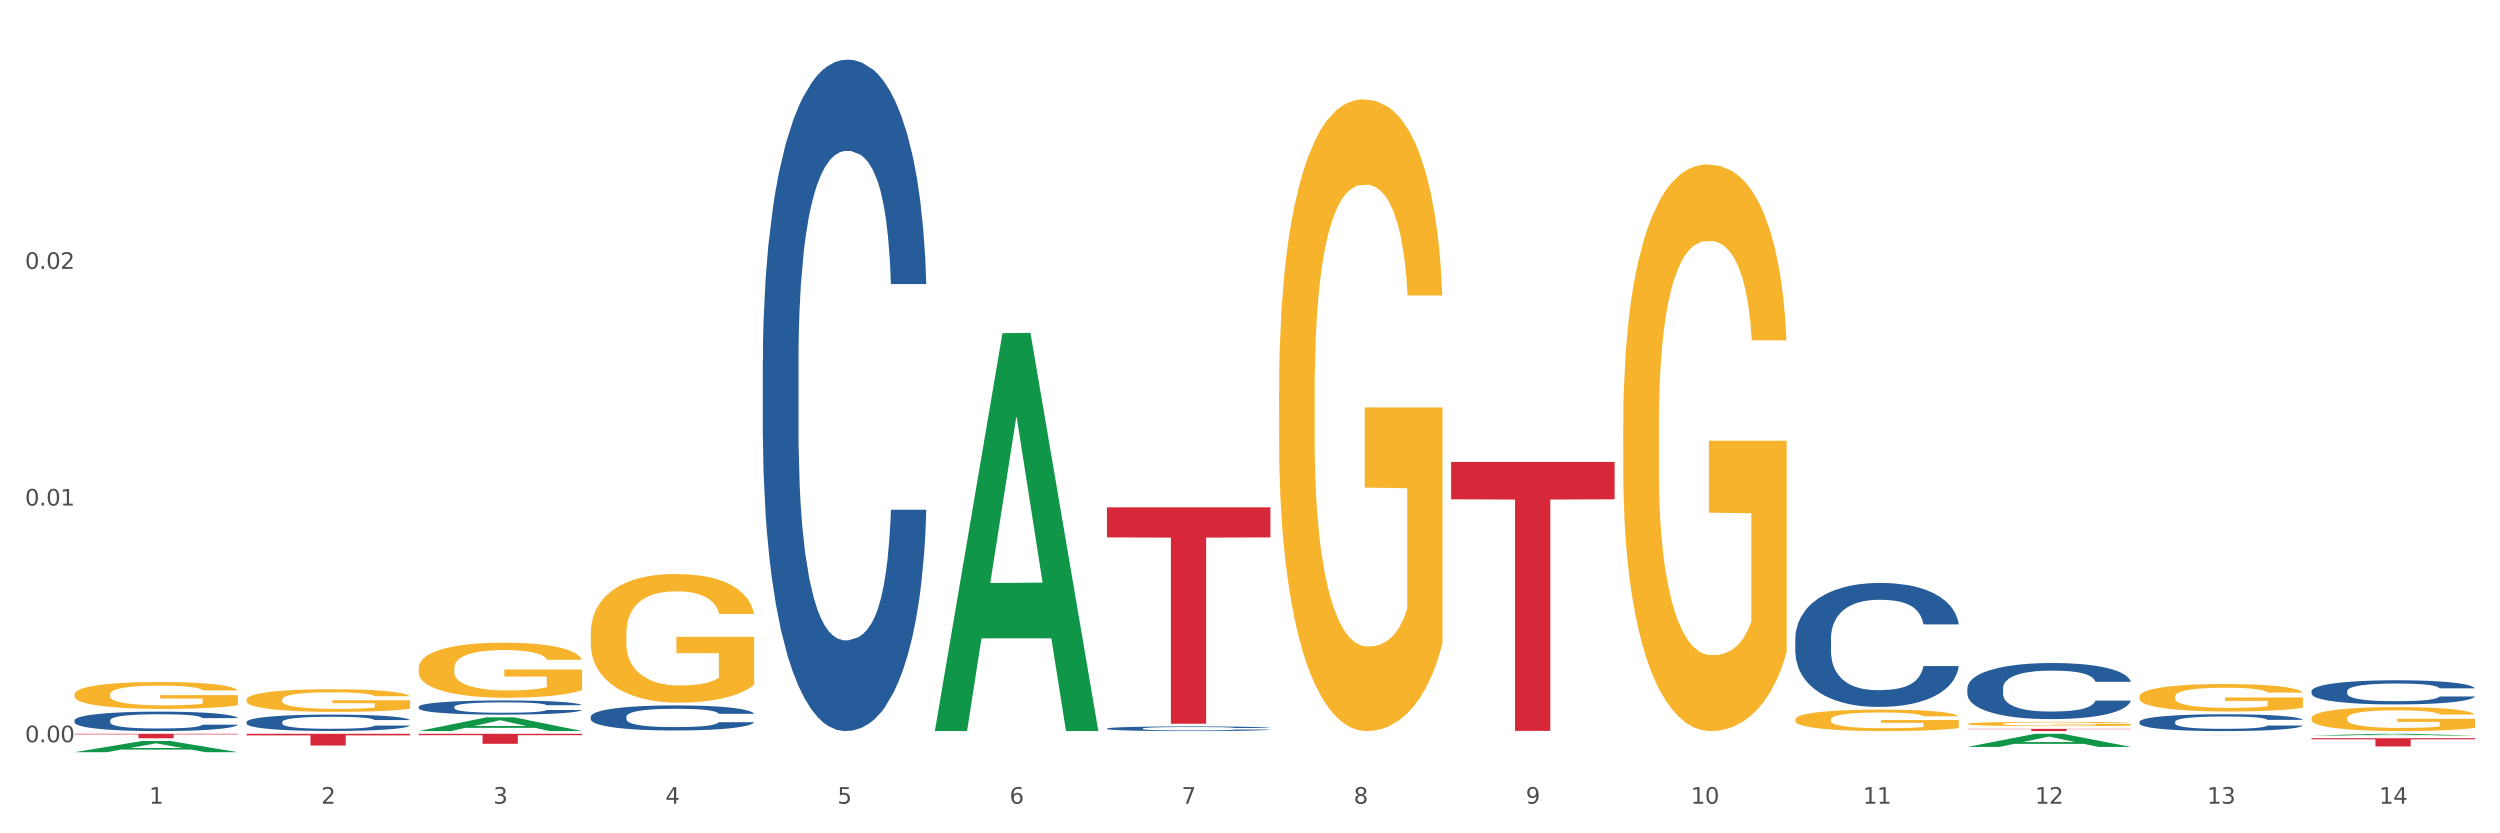 <?xml version="1.0" encoding="utf-8" standalone="no"?>
<!DOCTYPE svg PUBLIC "-//W3C//DTD SVG 1.1//EN"
  "http://www.w3.org/Graphics/SVG/1.1/DTD/svg11.dtd">
<svg xmlns:xlink="http://www.w3.org/1999/xlink" width="1080pt" height="360pt" viewBox="0 0 1080 360" xmlns="http://www.w3.org/2000/svg" version="1.1">
 <rect x="0" y="0" width="1080" height="360" fill="#333333" stroke="none"/>
 <defs>
  <style type="text/css">*{stroke-linejoin: round; stroke-linecap: butt}</style>
 </defs>
 <g id="figure_1">
  <g id="patch_1">
   <path d="M 0 360 
L 1080 360 
L 1080 0 
L 0 0 
z
" style="fill: #ffffff; stroke: #ffffff; stroke-linejoin: miter"/>
  </g>
  <g id="axes_1">
   <g id="matplotlib.axis_1">
    <g id="xtick_1">
     <g id="text_1">
      <!-- 1 -->
      <g style="fill: #4d4d4d" transform="translate(64.432 347.204) scale(0.096 -0.096)">
       <defs>
        <path id="DejaVuSans-31" d="M 794 531 
L 1825 531 
L 1825 4091 
L 703 3866 
L 703 4441 
L 1819 4666 
L 2450 4666 
L 2450 531 
L 3481 531 
L 3481 0 
L 794 0 
L 794 531 
z
" transform="scale(0.016)"/>
       </defs>
       <use xlink:href="#DejaVuSans-31"/>
      </g>
     </g>
    </g>
    <g id="xtick_2">
     <g id="text_2">
      <!-- 2 -->
      <g style="fill: #4d4d4d" transform="translate(138.771 347.204) scale(0.096 -0.096)">
       <defs>
        <path id="DejaVuSans-32" d="M 1228 531 
L 3431 531 
L 3431 0 
L 469 0 
L 469 531 
Q 828 903 1448 1529 
Q 2069 2156 2228 2338 
Q 2531 2678 2651 2914 
Q 2772 3150 2772 3378 
Q 2772 3750 2511 3984 
Q 2250 4219 1831 4219 
Q 1534 4219 1204 4116 
Q 875 4013 500 3803 
L 500 4441 
Q 881 4594 1212 4672 
Q 1544 4750 1819 4750 
Q 2544 4750 2975 4387 
Q 3406 4025 3406 3419 
Q 3406 3131 3298 2873 
Q 3191 2616 2906 2266 
Q 2828 2175 2409 1742 
Q 1991 1309 1228 531 
z
" transform="scale(0.016)"/>
       </defs>
       <use xlink:href="#DejaVuSans-32"/>
      </g>
     </g>
    </g>
    <g id="xtick_3">
     <g id="text_3">
      <!-- 3 -->
      <g style="fill: #4d4d4d" transform="translate(213.109 347.204) scale(0.096 -0.096)">
       <defs>
        <path id="DejaVuSans-33" d="M 2597 2516 
Q 3050 2419 3304 2112 
Q 3559 1806 3559 1356 
Q 3559 666 3084 287 
Q 2609 -91 1734 -91 
Q 1441 -91 1130 -33 
Q 819 25 488 141 
L 488 750 
Q 750 597 1062 519 
Q 1375 441 1716 441 
Q 2309 441 2620 675 
Q 2931 909 2931 1356 
Q 2931 1769 2642 2001 
Q 2353 2234 1838 2234 
L 1294 2234 
L 1294 2753 
L 1863 2753 
Q 2328 2753 2575 2939 
Q 2822 3125 2822 3475 
Q 2822 3834 2567 4026 
Q 2313 4219 1838 4219 
Q 1578 4219 1281 4162 
Q 984 4106 628 3988 
L 628 4550 
Q 988 4650 1302 4700 
Q 1616 4750 1894 4750 
Q 2613 4750 3031 4423 
Q 3450 4097 3450 3541 
Q 3450 3153 3228 2886 
Q 3006 2619 2597 2516 
z
" transform="scale(0.016)"/>
       </defs>
       <use xlink:href="#DejaVuSans-33"/>
      </g>
     </g>
    </g>
    <g id="xtick_4">
     <g id="text_4">
      <!-- 4 -->
      <g style="fill: #4d4d4d" transform="translate(287.448 347.204) scale(0.096 -0.096)">
       <defs>
        <path id="DejaVuSans-34" d="M 2419 4116 
L 825 1625 
L 2419 1625 
L 2419 4116 
z
M 2253 4666 
L 3047 4666 
L 3047 1625 
L 3713 1625 
L 3713 1100 
L 3047 1100 
L 3047 0 
L 2419 0 
L 2419 1100 
L 313 1100 
L 313 1709 
L 2253 4666 
z
" transform="scale(0.016)"/>
       </defs>
       <use xlink:href="#DejaVuSans-34"/>
      </g>
     </g>
    </g>
    <g id="xtick_5">
     <g id="text_5">
      <!-- 5 -->
      <g style="fill: #4d4d4d" transform="translate(361.787 347.204) scale(0.096 -0.096)">
       <defs>
        <path id="DejaVuSans-35" d="M 691 4666 
L 3169 4666 
L 3169 4134 
L 1269 4134 
L 1269 2991 
Q 1406 3038 1543 3061 
Q 1681 3084 1819 3084 
Q 2600 3084 3056 2656 
Q 3513 2228 3513 1497 
Q 3513 744 3044 326 
Q 2575 -91 1722 -91 
Q 1428 -91 1123 -41 
Q 819 9 494 109 
L 494 744 
Q 775 591 1075 516 
Q 1375 441 1709 441 
Q 2250 441 2565 725 
Q 2881 1009 2881 1497 
Q 2881 1984 2565 2268 
Q 2250 2553 1709 2553 
Q 1456 2553 1204 2497 
Q 953 2441 691 2322 
L 691 4666 
z
" transform="scale(0.016)"/>
       </defs>
       <use xlink:href="#DejaVuSans-35"/>
      </g>
     </g>
    </g>
    <g id="xtick_6">
     <g id="text_6">
      <!-- 6 -->
      <g style="fill: #4d4d4d" transform="translate(436.125 347.204) scale(0.096 -0.096)">
       <defs>
        <path id="DejaVuSans-36" d="M 2113 2584 
Q 1688 2584 1439 2293 
Q 1191 2003 1191 1497 
Q 1191 994 1439 701 
Q 1688 409 2113 409 
Q 2538 409 2786 701 
Q 3034 994 3034 1497 
Q 3034 2003 2786 2293 
Q 2538 2584 2113 2584 
z
M 3366 4563 
L 3366 3988 
Q 3128 4100 2886 4159 
Q 2644 4219 2406 4219 
Q 1781 4219 1451 3797 
Q 1122 3375 1075 2522 
Q 1259 2794 1537 2939 
Q 1816 3084 2150 3084 
Q 2853 3084 3261 2657 
Q 3669 2231 3669 1497 
Q 3669 778 3244 343 
Q 2819 -91 2113 -91 
Q 1303 -91 875 529 
Q 447 1150 447 2328 
Q 447 3434 972 4092 
Q 1497 4750 2381 4750 
Q 2619 4750 2861 4703 
Q 3103 4656 3366 4563 
z
" transform="scale(0.016)"/>
       </defs>
       <use xlink:href="#DejaVuSans-36"/>
      </g>
     </g>
    </g>
    <g id="xtick_7">
     <g id="text_7">
      <!-- 7 -->
      <g style="fill: #4d4d4d" transform="translate(510.464 347.204) scale(0.096 -0.096)">
       <defs>
        <path id="DejaVuSans-37" d="M 525 4666 
L 3525 4666 
L 3525 4397 
L 1831 0 
L 1172 0 
L 2766 4134 
L 525 4134 
L 525 4666 
z
" transform="scale(0.016)"/>
       </defs>
       <use xlink:href="#DejaVuSans-37"/>
      </g>
     </g>
    </g>
    <g id="xtick_8">
     <g id="text_8">
      <!-- 8 -->
      <g style="fill: #4d4d4d" transform="translate(584.803 347.204) scale(0.096 -0.096)">
       <defs>
        <path id="DejaVuSans-38" d="M 2034 2216 
Q 1584 2216 1326 1975 
Q 1069 1734 1069 1313 
Q 1069 891 1326 650 
Q 1584 409 2034 409 
Q 2484 409 2743 651 
Q 3003 894 3003 1313 
Q 3003 1734 2745 1975 
Q 2488 2216 2034 2216 
z
M 1403 2484 
Q 997 2584 770 2862 
Q 544 3141 544 3541 
Q 544 4100 942 4425 
Q 1341 4750 2034 4750 
Q 2731 4750 3128 4425 
Q 3525 4100 3525 3541 
Q 3525 3141 3298 2862 
Q 3072 2584 2669 2484 
Q 3125 2378 3379 2068 
Q 3634 1759 3634 1313 
Q 3634 634 3220 271 
Q 2806 -91 2034 -91 
Q 1263 -91 848 271 
Q 434 634 434 1313 
Q 434 1759 690 2068 
Q 947 2378 1403 2484 
z
M 1172 3481 
Q 1172 3119 1398 2916 
Q 1625 2713 2034 2713 
Q 2441 2713 2670 2916 
Q 2900 3119 2900 3481 
Q 2900 3844 2670 4047 
Q 2441 4250 2034 4250 
Q 1625 4250 1398 4047 
Q 1172 3844 1172 3481 
z
" transform="scale(0.016)"/>
       </defs>
       <use xlink:href="#DejaVuSans-38"/>
      </g>
     </g>
    </g>
    <g id="xtick_9">
     <g id="text_9">
      <!-- 9 -->
      <g style="fill: #4d4d4d" transform="translate(659.142 347.204) scale(0.096 -0.096)">
       <defs>
        <path id="DejaVuSans-39" d="M 703 97 
L 703 672 
Q 941 559 1184 500 
Q 1428 441 1663 441 
Q 2288 441 2617 861 
Q 2947 1281 2994 2138 
Q 2813 1869 2534 1725 
Q 2256 1581 1919 1581 
Q 1219 1581 811 2004 
Q 403 2428 403 3163 
Q 403 3881 828 4315 
Q 1253 4750 1959 4750 
Q 2769 4750 3195 4129 
Q 3622 3509 3622 2328 
Q 3622 1225 3098 567 
Q 2575 -91 1691 -91 
Q 1453 -91 1209 -44 
Q 966 3 703 97 
z
M 1959 2075 
Q 2384 2075 2632 2365 
Q 2881 2656 2881 3163 
Q 2881 3666 2632 3958 
Q 2384 4250 1959 4250 
Q 1534 4250 1286 3958 
Q 1038 3666 1038 3163 
Q 1038 2656 1286 2365 
Q 1534 2075 1959 2075 
z
" transform="scale(0.016)"/>
       </defs>
       <use xlink:href="#DejaVuSans-39"/>
      </g>
     </g>
    </g>
    <g id="xtick_10">
     <g id="text_10">
      <!-- 10 -->
      <g style="fill: #4d4d4d" transform="translate(730.426 347.204) scale(0.096 -0.096)">
       <defs>
        <path id="DejaVuSans-30" d="M 2034 4250 
Q 1547 4250 1301 3770 
Q 1056 3291 1056 2328 
Q 1056 1369 1301 889 
Q 1547 409 2034 409 
Q 2525 409 2770 889 
Q 3016 1369 3016 2328 
Q 3016 3291 2770 3770 
Q 2525 4250 2034 4250 
z
M 2034 4750 
Q 2819 4750 3233 4129 
Q 3647 3509 3647 2328 
Q 3647 1150 3233 529 
Q 2819 -91 2034 -91 
Q 1250 -91 836 529 
Q 422 1150 422 2328 
Q 422 3509 836 4129 
Q 1250 4750 2034 4750 
z
" transform="scale(0.016)"/>
       </defs>
       <use xlink:href="#DejaVuSans-31"/>
       <use xlink:href="#DejaVuSans-30" transform="translate(63.623 0)"/>
      </g>
     </g>
    </g>
    <g id="xtick_11">
     <g id="text_11">
      <!-- 11 -->
      <g style="fill: #4d4d4d" transform="translate(804.765 347.204) scale(0.096 -0.096)">
       <use xlink:href="#DejaVuSans-31"/>
       <use xlink:href="#DejaVuSans-31" transform="translate(63.623 0)"/>
      </g>
     </g>
    </g>
    <g id="xtick_12">
     <g id="text_12">
      <!-- 12 -->
      <g style="fill: #4d4d4d" transform="translate(879.104 347.204) scale(0.096 -0.096)">
       <use xlink:href="#DejaVuSans-31"/>
       <use xlink:href="#DejaVuSans-32" transform="translate(63.623 0)"/>
      </g>
     </g>
    </g>
    <g id="xtick_13">
     <g id="text_13">
      <!-- 13 -->
      <g style="fill: #4d4d4d" transform="translate(953.442 347.204) scale(0.096 -0.096)">
       <use xlink:href="#DejaVuSans-31"/>
       <use xlink:href="#DejaVuSans-33" transform="translate(63.623 0)"/>
      </g>
     </g>
    </g>
    <g id="xtick_14">
     <g id="text_14">
      <!-- 14 -->
      <g style="fill: #4d4d4d" transform="translate(1027.781 347.204) scale(0.096 -0.096)">
       <use xlink:href="#DejaVuSans-31"/>
       <use xlink:href="#DejaVuSans-34" transform="translate(63.623 0)"/>
      </g>
     </g>
    </g>
    <g id="xtick_15"/>
    <g id="xtick_16"/>
    <g id="xtick_17"/>
    <g id="xtick_18"/>
    <g id="xtick_19"/>
    <g id="xtick_20"/>
    <g id="xtick_21"/>
    <g id="xtick_22"/>
    <g id="xtick_23"/>
    <g id="xtick_24"/>
    <g id="xtick_25"/>
    <g id="xtick_26"/>
    <g id="xtick_27"/>
   </g>
   <g id="matplotlib.axis_2">
    <g id="ytick_1">
     <g id="text_15">
      <!-- 0.00 -->
      <g style="fill: #4d4d4d" transform="translate(10.8 320.645) scale(0.096 -0.096)">
       <defs>
        <path id="DejaVuSans-2e" d="M 684 794 
L 1344 794 
L 1344 0 
L 684 0 
L 684 794 
z
" transform="scale(0.016)"/>
       </defs>
       <use xlink:href="#DejaVuSans-30"/>
       <use xlink:href="#DejaVuSans-2e" transform="translate(63.623 0)"/>
       <use xlink:href="#DejaVuSans-30" transform="translate(95.41 0)"/>
       <use xlink:href="#DejaVuSans-30" transform="translate(159.033 0)"/>
      </g>
     </g>
    </g>
    <g id="ytick_2">
     <g id="text_16">
      <!-- 0.01 -->
      <g style="fill: #4d4d4d" transform="translate(10.8 218.402) scale(0.096 -0.096)">
       <use xlink:href="#DejaVuSans-30"/>
       <use xlink:href="#DejaVuSans-2e" transform="translate(63.623 0)"/>
       <use xlink:href="#DejaVuSans-30" transform="translate(95.41 0)"/>
       <use xlink:href="#DejaVuSans-31" transform="translate(159.033 0)"/>
      </g>
     </g>
    </g>
    <g id="ytick_3">
     <g id="text_17">
      <!-- 0.02 -->
      <g style="fill: #4d4d4d" transform="translate(10.8 116.158) scale(0.096 -0.096)">
       <use xlink:href="#DejaVuSans-30"/>
       <use xlink:href="#DejaVuSans-2e" transform="translate(63.623 0)"/>
       <use xlink:href="#DejaVuSans-30" transform="translate(95.41 0)"/>
       <use xlink:href="#DejaVuSans-32" transform="translate(159.033 0)"/>
      </g>
     </g>
    </g>
    <g id="ytick_4"/>
    <g id="ytick_5"/>
    <g id="ytick_6"/>
   </g>
   <g id="PolyCollection_1">
    <path d="M 32.175 311.201 
L 32.258 311.194 
L 32.258 310.979 
L 32.509 310.687 
L 33.427 310.149 
L 34.596 309.742 
L 36.599 309.266 
L 37.684 309.066 
L 39.104 308.844 
L 42.025 308.483 
L 45.364 308.175 
L 47.702 308.006 
L 49.455 307.899 
L 53.378 307.707 
L 55.632 307.622 
L 57.969 307.553 
L 59.973 307.507 
L 63.312 307.454 
L 65.983 307.43 
L 69.072 307.423 
L 71.66 307.43 
L 75.082 307.461 
L 80.091 307.553 
L 82.011 307.607 
L 84.599 307.699 
L 87.27 307.822 
L 89.44 307.945 
L 91.945 308.122 
L 94.533 308.352 
L 97.037 308.644 
L 98.79 308.913 
L 100.209 309.197 
L 101.461 309.543 
L 102.379 309.919 
L 102.797 310.234 
L 87.52 310.234 
L 87.103 309.95 
L 86.268 309.642 
L 85.434 309.435 
L 84.515 309.266 
L 83.096 309.074 
L 81.844 308.951 
L 79.757 308.805 
L 77.837 308.713 
L 76.251 308.659 
L 74.331 308.613 
L 70.241 308.567 
L 67.319 308.567 
L 65.482 308.582 
L 63.229 308.621 
L 61.309 308.675 
L 59.055 308.767 
L 57.302 308.867 
L 55.549 308.997 
L 54.547 309.089 
L 53.044 309.258 
L 52.043 309.397 
L 50.707 309.635 
L 49.956 309.804 
L 48.62 310.241 
L 48.036 310.564 
L 47.785 310.787 
L 47.618 311.032 
L 47.618 312.231 
L 48.119 312.768 
L 48.537 312.999 
L 49.204 313.26 
L 50.457 313.598 
L 52.293 313.928 
L 54.213 314.166 
L 55.799 314.312 
L 57.302 314.419 
L 58.804 314.504 
L 60.641 314.581 
L 62.143 314.627 
L 64.397 314.673 
L 67.069 314.696 
L 69.155 314.696 
L 73.413 314.657 
L 75.333 314.619 
L 77.169 314.565 
L 79.173 314.481 
L 80.759 314.389 
L 81.677 314.32 
L 83.18 314.174 
L 84.348 314.02 
L 85.35 313.843 
L 86.018 313.69 
L 86.769 313.459 
L 87.353 313.198 
L 87.52 313.06 
L 102.797 313.06 
L 102.463 313.337 
L 101.879 313.605 
L 100.71 313.966 
L 99.792 314.174 
L 98.372 314.427 
L 96.87 314.642 
L 94.783 314.88 
L 92.863 315.057 
L 90.86 315.21 
L 88.689 315.349 
L 84.766 315.541 
L 83.347 315.594 
L 80.341 315.687 
L 78.004 315.74 
L 74.581 315.794 
L 71.075 315.825 
L 67.402 315.833 
L 64.147 315.817 
L 60.557 315.771 
L 58.303 315.725 
L 55.799 315.656 
L 52.877 315.548 
L 50.123 315.418 
L 47.535 315.264 
L 45.114 315.088 
L 42.86 314.888 
L 39.938 314.558 
L 37.768 314.235 
L 36.182 313.936 
L 35.097 313.682 
L 34.011 313.36 
L 33.427 313.137 
L 32.509 312.599 
L 32.175 312.1 
L 32.175 311.201 
z
" clip-path="url(#pa9ab2d3632)" style="fill: #255c99"/>
    <path d="M 106.514 311.884 
L 106.597 311.877 
L 106.597 311.696 
L 106.848 311.45 
L 107.766 310.997 
L 108.935 310.654 
L 110.938 310.253 
L 112.023 310.084 
L 113.442 309.897 
L 116.364 309.592 
L 119.703 309.333 
L 122.04 309.191 
L 123.794 309.1 
L 127.717 308.939 
L 129.971 308.867 
L 132.308 308.809 
L 134.312 308.77 
L 137.651 308.725 
L 140.322 308.706 
L 143.411 308.699 
L 145.998 308.706 
L 149.421 308.731 
L 154.43 308.809 
L 156.35 308.854 
L 158.937 308.932 
L 161.609 309.036 
L 163.779 309.139 
L 166.283 309.288 
L 168.871 309.482 
L 171.376 309.728 
L 173.129 309.955 
L 174.548 310.194 
L 175.8 310.486 
L 176.718 310.803 
L 177.135 311.068 
L 161.859 311.068 
L 161.442 310.829 
L 160.607 310.57 
L 159.772 310.395 
L 158.854 310.253 
L 157.435 310.091 
L 156.183 309.987 
L 154.096 309.864 
L 152.176 309.787 
L 150.59 309.741 
L 148.67 309.702 
L 144.579 309.664 
L 141.658 309.664 
L 139.821 309.676 
L 137.567 309.709 
L 135.647 309.754 
L 133.393 309.832 
L 131.64 309.916 
L 129.887 310.026 
L 128.886 310.104 
L 127.383 310.246 
L 126.381 310.363 
L 125.046 310.563 
L 124.294 310.706 
L 122.959 311.075 
L 122.374 311.346 
L 122.124 311.534 
L 121.957 311.741 
L 121.957 312.751 
L 122.458 313.204 
L 122.875 313.398 
L 123.543 313.618 
L 124.795 313.903 
L 126.632 314.181 
L 128.552 314.382 
L 130.138 314.505 
L 131.64 314.596 
L 133.143 314.667 
L 134.979 314.732 
L 136.482 314.77 
L 138.736 314.809 
L 141.407 314.829 
L 143.494 314.829 
L 147.751 314.796 
L 149.671 314.764 
L 151.508 314.719 
L 153.511 314.648 
L 155.097 314.57 
L 156.016 314.512 
L 157.518 314.389 
L 158.687 314.259 
L 159.689 314.11 
L 160.357 313.981 
L 161.108 313.787 
L 161.692 313.567 
L 161.859 313.45 
L 177.135 313.45 
L 176.802 313.683 
L 176.217 313.91 
L 175.049 314.214 
L 174.13 314.389 
L 172.711 314.602 
L 171.209 314.783 
L 169.122 314.984 
L 167.202 315.133 
L 165.198 315.262 
L 163.028 315.379 
L 159.104 315.541 
L 157.685 315.586 
L 154.68 315.664 
L 152.343 315.709 
L 148.92 315.754 
L 145.414 315.78 
L 141.741 315.787 
L 138.486 315.774 
L 134.896 315.735 
L 132.642 315.696 
L 130.138 315.638 
L 127.216 315.547 
L 124.461 315.437 
L 121.874 315.308 
L 119.453 315.159 
L 117.199 314.991 
L 114.277 314.712 
L 112.107 314.44 
L 110.521 314.188 
L 109.435 313.974 
L 108.35 313.702 
L 107.766 313.515 
L 106.848 313.062 
L 106.514 312.641 
L 106.514 311.884 
z
" clip-path="url(#pa9ab2d3632)" style="fill: #255c99"/>
    <path d="M 180.852 305.356 
L 180.936 305.351 
L 180.936 305.194 
L 181.186 304.982 
L 182.105 304.59 
L 183.273 304.294 
L 185.277 303.947 
L 186.362 303.802 
L 187.781 303.64 
L 190.703 303.377 
L 194.042 303.153 
L 196.379 303.03 
L 198.132 302.952 
L 202.056 302.812 
L 204.31 302.751 
L 206.647 302.701 
L 208.65 302.667 
L 211.989 302.628 
L 214.661 302.611 
L 217.749 302.606 
L 220.337 302.611 
L 223.76 302.634 
L 228.768 302.701 
L 230.688 302.74 
L 233.276 302.807 
L 235.947 302.896 
L 238.118 302.986 
L 240.622 303.114 
L 243.21 303.282 
L 245.714 303.495 
L 247.467 303.69 
L 248.886 303.897 
L 250.139 304.149 
L 251.057 304.423 
L 251.474 304.652 
L 236.198 304.652 
L 235.78 304.445 
L 234.946 304.221 
L 234.111 304.07 
L 233.193 303.947 
L 231.774 303.808 
L 230.521 303.718 
L 228.434 303.612 
L 226.514 303.545 
L 224.928 303.506 
L 223.008 303.472 
L 218.918 303.439 
L 215.996 303.439 
L 214.16 303.45 
L 211.906 303.478 
L 209.986 303.517 
L 207.732 303.584 
L 205.979 303.657 
L 204.226 303.752 
L 203.224 303.819 
L 201.722 303.942 
L 200.72 304.042 
L 199.384 304.216 
L 198.633 304.339 
L 197.297 304.657 
L 196.713 304.892 
L 196.463 305.054 
L 196.296 305.233 
L 196.296 306.106 
L 196.797 306.497 
L 197.214 306.665 
L 197.882 306.855 
L 199.134 307.101 
L 200.97 307.341 
L 202.89 307.515 
L 204.476 307.621 
L 205.979 307.699 
L 207.482 307.761 
L 209.318 307.816 
L 210.821 307.85 
L 213.075 307.884 
L 215.746 307.9 
L 217.833 307.9 
L 222.09 307.872 
L 224.01 307.844 
L 225.847 307.805 
L 227.85 307.744 
L 229.436 307.677 
L 230.354 307.626 
L 231.857 307.52 
L 233.026 307.408 
L 234.027 307.28 
L 234.695 307.168 
L 235.447 307 
L 236.031 306.81 
L 236.198 306.709 
L 251.474 306.709 
L 251.14 306.911 
L 250.556 307.106 
L 249.387 307.369 
L 248.469 307.52 
L 247.05 307.705 
L 245.547 307.861 
L 243.46 308.034 
L 241.54 308.163 
L 239.537 308.275 
L 237.367 308.376 
L 233.443 308.515 
L 232.024 308.554 
L 229.019 308.622 
L 226.681 308.661 
L 223.259 308.7 
L 219.753 308.722 
L 216.08 308.728 
L 212.824 308.717 
L 209.235 308.683 
L 206.981 308.649 
L 204.476 308.599 
L 201.555 308.521 
L 198.8 308.426 
L 196.212 308.314 
L 193.791 308.185 
L 191.538 308.04 
L 188.616 307.8 
L 186.445 307.565 
L 184.859 307.347 
L 183.774 307.162 
L 182.689 306.927 
L 182.105 306.765 
L 181.186 306.374 
L 180.852 306.011 
L 180.852 305.356 
z
" clip-path="url(#pa9ab2d3632)" style="fill: #255c99"/>
    <path d="M 255.191 309.599 
L 255.275 309.589 
L 255.275 309.312 
L 255.525 308.936 
L 256.443 308.243 
L 257.612 307.719 
L 259.615 307.105 
L 260.701 306.848 
L 262.12 306.561 
L 265.041 306.096 
L 268.381 305.7 
L 270.718 305.483 
L 272.471 305.344 
L 276.394 305.097 
L 278.648 304.988 
L 280.986 304.899 
L 282.989 304.84 
L 286.328 304.77 
L 288.999 304.741 
L 292.088 304.731 
L 294.676 304.741 
L 298.098 304.78 
L 303.107 304.899 
L 305.027 304.968 
L 307.615 305.087 
L 310.286 305.245 
L 312.457 305.404 
L 314.961 305.631 
L 317.549 305.928 
L 320.053 306.304 
L 321.806 306.65 
L 323.225 307.016 
L 324.477 307.462 
L 325.396 307.946 
L 325.813 308.352 
L 310.537 308.352 
L 310.119 307.986 
L 309.284 307.59 
L 308.45 307.323 
L 307.531 307.105 
L 306.112 306.858 
L 304.86 306.7 
L 302.773 306.512 
L 300.853 306.393 
L 299.267 306.324 
L 297.347 306.264 
L 293.257 306.205 
L 290.335 306.205 
L 288.499 306.225 
L 286.245 306.274 
L 284.325 306.344 
L 282.071 306.462 
L 280.318 306.591 
L 278.565 306.759 
L 277.563 306.878 
L 276.06 307.095 
L 275.059 307.274 
L 273.723 307.58 
L 272.972 307.798 
L 271.636 308.362 
L 271.052 308.778 
L 270.801 309.064 
L 270.634 309.381 
L 270.634 310.925 
L 271.135 311.617 
L 271.553 311.914 
L 272.22 312.25 
L 273.473 312.686 
L 275.309 313.111 
L 277.229 313.418 
L 278.815 313.606 
L 280.318 313.744 
L 281.82 313.853 
L 283.657 313.952 
L 285.159 314.012 
L 287.413 314.071 
L 290.085 314.101 
L 292.172 314.101 
L 296.429 314.051 
L 298.349 314.002 
L 300.185 313.932 
L 302.189 313.824 
L 303.775 313.705 
L 304.693 313.616 
L 306.196 313.428 
L 307.364 313.23 
L 308.366 313.002 
L 309.034 312.804 
L 309.785 312.508 
L 310.37 312.171 
L 310.537 311.993 
L 325.813 311.993 
L 325.479 312.349 
L 324.895 312.696 
L 323.726 313.161 
L 322.808 313.428 
L 321.389 313.754 
L 319.886 314.031 
L 317.799 314.338 
L 315.879 314.566 
L 313.876 314.764 
L 311.705 314.942 
L 307.782 315.189 
L 306.363 315.258 
L 303.358 315.377 
L 301.02 315.446 
L 297.598 315.516 
L 294.092 315.555 
L 290.419 315.565 
L 287.163 315.545 
L 283.573 315.486 
L 281.32 315.426 
L 278.815 315.337 
L 275.893 315.199 
L 273.139 315.031 
L 270.551 314.833 
L 268.13 314.605 
L 265.876 314.348 
L 262.955 313.923 
L 260.784 313.507 
L 259.198 313.121 
L 258.113 312.795 
L 257.028 312.379 
L 256.443 312.092 
L 255.525 311.399 
L 255.191 310.756 
L 255.191 309.599 
z
" clip-path="url(#pa9ab2d3632)" style="fill: #255c99"/>
    <path d="M 329.53 156.094 
L 329.613 155.829 
L 329.613 148.411 
L 329.864 138.345 
L 330.782 119.801 
L 331.951 105.761 
L 333.954 89.337 
L 335.039 82.45 
L 336.458 74.767 
L 339.38 62.317 
L 342.719 51.72 
L 345.057 45.892 
L 346.81 42.184 
L 350.733 35.561 
L 352.987 32.647 
L 355.324 30.263 
L 357.328 28.673 
L 360.667 26.819 
L 363.338 26.024 
L 366.427 25.759 
L 369.015 26.024 
L 372.437 27.084 
L 377.446 30.263 
L 379.366 32.117 
L 381.954 35.296 
L 384.625 39.535 
L 386.795 43.773 
L 389.3 49.866 
L 391.887 57.813 
L 394.392 67.88 
L 396.145 77.151 
L 397.564 86.953 
L 398.816 98.874 
L 399.734 111.854 
L 400.152 122.715 
L 384.875 122.715 
L 384.458 112.914 
L 383.623 102.318 
L 382.788 95.165 
L 381.87 89.337 
L 380.451 82.714 
L 379.199 78.476 
L 377.112 73.443 
L 375.192 70.264 
L 373.606 68.41 
L 371.686 66.82 
L 367.595 65.231 
L 364.674 65.231 
L 362.837 65.76 
L 360.583 67.085 
L 358.663 68.939 
L 356.41 72.118 
L 354.656 75.562 
L 352.903 80.065 
L 351.902 83.244 
L 350.399 89.072 
L 349.397 93.841 
L 348.062 102.053 
L 347.31 107.881 
L 345.975 122.98 
L 345.391 134.106 
L 345.14 141.789 
L 344.973 150.266 
L 344.973 191.591 
L 345.474 210.135 
L 345.891 218.082 
L 346.559 227.089 
L 347.811 238.745 
L 349.648 250.136 
L 351.568 258.348 
L 353.154 263.381 
L 354.656 267.09 
L 356.159 270.004 
L 357.996 272.653 
L 359.498 274.242 
L 361.752 275.832 
L 364.423 276.626 
L 366.51 276.626 
L 370.768 275.302 
L 372.688 273.977 
L 374.524 272.123 
L 376.528 269.209 
L 378.114 266.03 
L 379.032 263.646 
L 380.534 258.613 
L 381.703 253.315 
L 382.705 247.222 
L 383.373 241.924 
L 384.124 233.976 
L 384.708 224.969 
L 384.875 220.201 
L 400.152 220.201 
L 399.818 229.738 
L 399.233 239.01 
L 398.065 251.46 
L 397.146 258.613 
L 395.727 267.355 
L 394.225 274.772 
L 392.138 282.984 
L 390.218 289.077 
L 388.214 294.375 
L 386.044 299.143 
L 382.121 305.766 
L 380.701 307.62 
L 377.696 310.799 
L 375.359 312.654 
L 371.936 314.508 
L 368.43 315.568 
L 364.757 315.833 
L 361.502 315.303 
L 357.912 313.713 
L 355.658 312.124 
L 353.154 309.74 
L 350.232 306.031 
L 347.477 301.528 
L 344.89 296.229 
L 342.469 290.137 
L 340.215 283.249 
L 337.293 271.858 
L 335.123 260.732 
L 333.537 250.401 
L 332.452 241.659 
L 331.366 230.533 
L 330.782 222.85 
L 329.864 204.307 
L 329.53 187.088 
L 329.53 156.094 
z
" clip-path="url(#pa9ab2d3632)" style="fill: #255c99"/>
    <path d="M 478.207 314.721 
L 478.291 314.719 
L 478.291 314.668 
L 478.541 314.597 
L 479.459 314.468 
L 480.628 314.371 
L 482.632 314.256 
L 483.717 314.209 
L 485.136 314.155 
L 488.058 314.068 
L 491.397 313.995 
L 493.734 313.954 
L 495.487 313.928 
L 499.41 313.882 
L 501.664 313.862 
L 504.002 313.845 
L 506.005 313.834 
L 509.344 313.821 
L 512.016 313.816 
L 515.104 313.814 
L 517.692 313.816 
L 521.115 313.823 
L 526.123 313.845 
L 528.043 313.858 
L 530.631 313.88 
L 533.302 313.91 
L 535.473 313.939 
L 537.977 313.982 
L 540.565 314.037 
L 543.069 314.107 
L 544.822 314.172 
L 546.241 314.24 
L 547.493 314.323 
L 548.412 314.413 
L 548.829 314.489 
L 533.553 314.489 
L 533.135 314.421 
L 532.301 314.347 
L 531.466 314.297 
L 530.548 314.256 
L 529.128 314.21 
L 527.876 314.181 
L 525.789 314.146 
L 523.869 314.124 
L 522.283 314.111 
L 520.363 314.1 
L 516.273 314.089 
L 513.351 314.089 
L 511.515 314.092 
L 509.261 314.102 
L 507.341 314.115 
L 505.087 314.137 
L 503.334 314.161 
L 501.581 314.192 
L 500.579 314.214 
L 499.077 314.255 
L 498.075 314.288 
L 496.739 314.345 
L 495.988 314.386 
L 494.652 314.491 
L 494.068 314.568 
L 493.818 314.621 
L 493.651 314.68 
L 493.651 314.968 
L 494.151 315.097 
L 494.569 315.152 
L 495.237 315.215 
L 496.489 315.296 
L 498.325 315.375 
L 500.245 315.433 
L 501.831 315.468 
L 503.334 315.493 
L 504.837 315.514 
L 506.673 315.532 
L 508.176 315.543 
L 510.429 315.554 
L 513.101 315.56 
L 515.188 315.56 
L 519.445 315.551 
L 521.365 315.541 
L 523.202 315.528 
L 525.205 315.508 
L 526.791 315.486 
L 527.709 315.469 
L 529.212 315.434 
L 530.381 315.398 
L 531.382 315.355 
L 532.05 315.318 
L 532.801 315.263 
L 533.386 315.2 
L 533.553 315.167 
L 548.829 315.167 
L 548.495 315.233 
L 547.911 315.298 
L 546.742 315.385 
L 545.824 315.434 
L 544.405 315.495 
L 542.902 315.547 
L 540.815 315.604 
L 538.895 315.646 
L 536.892 315.683 
L 534.721 315.716 
L 530.798 315.763 
L 529.379 315.775 
L 526.374 315.798 
L 524.036 315.81 
L 520.614 315.823 
L 517.108 315.831 
L 513.435 315.833 
L 510.179 315.829 
L 506.59 315.818 
L 504.336 315.807 
L 501.831 315.79 
L 498.91 315.764 
L 496.155 315.733 
L 493.567 315.696 
L 491.146 315.654 
L 488.892 315.606 
L 485.971 315.527 
L 483.8 315.449 
L 482.214 315.377 
L 481.129 315.316 
L 480.044 315.239 
L 479.459 315.186 
L 478.541 315.056 
L 478.207 314.937 
L 478.207 314.721 
z
" clip-path="url(#pa9ab2d3632)" style="fill: #255c99"/>
    <path d="M 924.24 311.82 
L 924.323 311.813 
L 924.323 311.627 
L 924.573 311.374 
L 925.492 310.909 
L 926.66 310.556 
L 928.664 310.143 
L 929.749 309.97 
L 931.168 309.777 
L 934.09 309.465 
L 937.429 309.198 
L 939.766 309.052 
L 941.519 308.959 
L 945.443 308.793 
L 947.697 308.719 
L 950.034 308.659 
L 952.037 308.62 
L 955.377 308.573 
L 958.048 308.553 
L 961.136 308.546 
L 963.724 308.553 
L 967.147 308.58 
L 972.155 308.659 
L 974.075 308.706 
L 976.663 308.786 
L 979.335 308.892 
L 981.505 308.999 
L 984.009 309.152 
L 986.597 309.351 
L 989.101 309.604 
L 990.854 309.837 
L 992.273 310.083 
L 993.526 310.383 
L 994.444 310.709 
L 994.861 310.982 
L 979.585 310.982 
L 979.168 310.736 
L 978.333 310.469 
L 977.498 310.29 
L 976.58 310.143 
L 975.161 309.977 
L 973.908 309.87 
L 971.822 309.744 
L 969.902 309.664 
L 968.316 309.618 
L 966.396 309.578 
L 962.305 309.538 
L 959.383 309.538 
L 957.547 309.551 
L 955.293 309.584 
L 953.373 309.631 
L 951.119 309.711 
L 949.366 309.797 
L 947.613 309.91 
L 946.611 309.99 
L 945.109 310.137 
L 944.107 310.256 
L 942.771 310.463 
L 942.02 310.609 
L 940.685 310.988 
L 940.1 311.268 
L 939.85 311.461 
L 939.683 311.674 
L 939.683 312.712 
L 940.184 313.178 
L 940.601 313.377 
L 941.269 313.603 
L 942.521 313.896 
L 944.358 314.182 
L 946.278 314.389 
L 947.864 314.515 
L 949.366 314.608 
L 950.869 314.681 
L 952.705 314.748 
L 954.208 314.788 
L 956.462 314.828 
L 959.133 314.848 
L 961.22 314.848 
L 965.477 314.814 
L 967.397 314.781 
L 969.234 314.735 
L 971.237 314.661 
L 972.823 314.582 
L 973.742 314.522 
L 975.244 314.395 
L 976.413 314.262 
L 977.415 314.109 
L 978.082 313.976 
L 978.834 313.776 
L 979.418 313.55 
L 979.585 313.43 
L 994.861 313.43 
L 994.527 313.67 
L 993.943 313.903 
L 992.774 314.216 
L 991.856 314.395 
L 990.437 314.615 
L 988.934 314.801 
L 986.847 315.007 
L 984.927 315.16 
L 982.924 315.294 
L 980.754 315.413 
L 976.83 315.58 
L 975.411 315.626 
L 972.406 315.706 
L 970.069 315.753 
L 966.646 315.799 
L 963.14 315.826 
L 959.467 315.833 
L 956.211 315.819 
L 952.622 315.779 
L 950.368 315.739 
L 947.864 315.68 
L 944.942 315.586 
L 942.187 315.473 
L 939.599 315.34 
L 937.178 315.187 
L 934.925 315.014 
L 932.003 314.728 
L 929.832 314.448 
L 928.246 314.189 
L 927.161 313.969 
L 926.076 313.69 
L 925.492 313.497 
L 924.573 313.031 
L 924.24 312.599 
L 924.24 311.82 
z
" clip-path="url(#pa9ab2d3632)" style="fill: #255c99"/>
    <path d="M 998.578 298.566 
L 998.662 298.557 
L 998.662 298.29 
L 998.912 297.928 
L 999.83 297.261 
L 1000.999 296.756 
L 1003.003 296.165 
L 1004.088 295.918 
L 1005.507 295.641 
L 1008.429 295.194 
L 1011.768 294.813 
L 1014.105 294.603 
L 1015.858 294.47 
L 1019.781 294.231 
L 1022.035 294.127 
L 1024.373 294.041 
L 1026.376 293.984 
L 1029.715 293.917 
L 1032.387 293.888 
L 1035.475 293.879 
L 1038.063 293.888 
L 1041.486 293.926 
L 1046.494 294.041 
L 1048.414 294.107 
L 1051.002 294.222 
L 1053.673 294.374 
L 1055.844 294.527 
L 1058.348 294.746 
L 1060.936 295.032 
L 1063.44 295.394 
L 1065.193 295.727 
L 1066.612 296.08 
L 1067.864 296.508 
L 1068.783 296.975 
L 1069.2 297.366 
L 1053.924 297.366 
L 1053.506 297.013 
L 1052.671 296.632 
L 1051.837 296.375 
L 1050.918 296.165 
L 1049.499 295.927 
L 1048.247 295.775 
L 1046.16 295.594 
L 1044.24 295.479 
L 1042.654 295.413 
L 1040.734 295.356 
L 1036.644 295.298 
L 1033.722 295.298 
L 1031.886 295.317 
L 1029.632 295.365 
L 1027.712 295.432 
L 1025.458 295.546 
L 1023.705 295.67 
L 1021.952 295.832 
L 1020.95 295.946 
L 1019.448 296.156 
L 1018.446 296.327 
L 1017.11 296.623 
L 1016.359 296.832 
L 1015.023 297.375 
L 1014.439 297.776 
L 1014.188 298.052 
L 1014.022 298.357 
L 1014.022 299.843 
L 1014.522 300.51 
L 1014.94 300.796 
L 1015.608 301.12 
L 1016.86 301.539 
L 1018.696 301.949 
L 1020.616 302.244 
L 1022.202 302.425 
L 1023.705 302.558 
L 1025.207 302.663 
L 1027.044 302.759 
L 1028.547 302.816 
L 1030.8 302.873 
L 1033.472 302.901 
L 1035.559 302.901 
L 1039.816 302.854 
L 1041.736 302.806 
L 1043.572 302.739 
L 1045.576 302.635 
L 1047.162 302.52 
L 1048.08 302.435 
L 1049.583 302.254 
L 1050.752 302.063 
L 1051.753 301.844 
L 1052.421 301.653 
L 1053.172 301.367 
L 1053.757 301.044 
L 1053.924 300.872 
L 1069.2 300.872 
L 1068.866 301.215 
L 1068.282 301.549 
L 1067.113 301.996 
L 1066.195 302.254 
L 1064.776 302.568 
L 1063.273 302.835 
L 1061.186 303.13 
L 1059.266 303.349 
L 1057.263 303.54 
L 1055.092 303.711 
L 1051.169 303.949 
L 1049.75 304.016 
L 1046.745 304.13 
L 1044.407 304.197 
L 1040.985 304.264 
L 1037.479 304.302 
L 1033.806 304.312 
L 1030.55 304.292 
L 1026.96 304.235 
L 1024.707 304.178 
L 1022.202 304.092 
L 1019.281 303.959 
L 1016.526 303.797 
L 1013.938 303.606 
L 1011.517 303.387 
L 1009.263 303.14 
L 1006.342 302.73 
L 1004.171 302.33 
L 1002.585 301.958 
L 1001.5 301.644 
L 1000.415 301.244 
L 999.83 300.967 
L 998.912 300.3 
L 998.578 299.681 
L 998.578 298.566 
z
" clip-path="url(#pa9ab2d3632)" style="fill: #255c99"/>
    <path d="M 775.562 275.892 
L 775.646 275.843 
L 775.646 274.474 
L 775.896 272.615 
L 776.814 269.191 
L 777.983 266.598 
L 779.986 263.566 
L 781.072 262.294 
L 782.491 260.875 
L 785.412 258.576 
L 788.752 256.62 
L 791.089 255.543 
L 792.842 254.859 
L 796.765 253.636 
L 799.019 253.098 
L 801.357 252.657 
L 803.36 252.364 
L 806.699 252.022 
L 809.37 251.875 
L 812.459 251.826 
L 815.047 251.875 
L 818.469 252.07 
L 823.478 252.657 
L 825.398 253 
L 827.986 253.587 
L 830.657 254.369 
L 832.828 255.152 
L 835.332 256.277 
L 837.92 257.745 
L 840.424 259.603 
L 842.177 261.315 
L 843.596 263.125 
L 844.848 265.327 
L 845.766 267.723 
L 846.184 269.729 
L 830.908 269.729 
L 830.49 267.919 
L 829.655 265.962 
L 828.821 264.642 
L 827.902 263.566 
L 826.483 262.343 
L 825.231 261.56 
L 823.144 260.631 
L 821.224 260.044 
L 819.638 259.701 
L 817.718 259.408 
L 813.628 259.114 
L 810.706 259.114 
L 808.87 259.212 
L 806.616 259.457 
L 804.696 259.799 
L 802.442 260.386 
L 800.689 261.022 
L 798.936 261.854 
L 797.934 262.441 
L 796.431 263.517 
L 795.43 264.397 
L 794.094 265.914 
L 793.343 266.99 
L 792.007 269.778 
L 791.423 271.832 
L 791.172 273.251 
L 791.005 274.816 
L 791.005 282.447 
L 791.506 285.871 
L 791.924 287.339 
L 792.591 289.002 
L 793.844 291.154 
L 795.68 293.257 
L 797.6 294.774 
L 799.186 295.703 
L 800.689 296.388 
L 802.191 296.926 
L 804.028 297.415 
L 805.53 297.709 
L 807.784 298.002 
L 810.456 298.149 
L 812.543 298.149 
L 816.8 297.904 
L 818.72 297.66 
L 820.556 297.317 
L 822.56 296.779 
L 824.146 296.192 
L 825.064 295.752 
L 826.567 294.823 
L 827.735 293.844 
L 828.737 292.719 
L 829.405 291.741 
L 830.156 290.274 
L 830.741 288.61 
L 830.908 287.73 
L 846.184 287.73 
L 845.85 289.491 
L 845.266 291.203 
L 844.097 293.502 
L 843.179 294.823 
L 841.76 296.437 
L 840.257 297.807 
L 838.17 299.323 
L 836.25 300.448 
L 834.247 301.426 
L 832.076 302.307 
L 828.153 303.53 
L 826.734 303.872 
L 823.728 304.459 
L 821.391 304.801 
L 817.969 305.144 
L 814.463 305.34 
L 810.79 305.388 
L 807.534 305.291 
L 803.944 304.997 
L 801.69 304.704 
L 799.186 304.263 
L 796.264 303.579 
L 793.51 302.747 
L 790.922 301.769 
L 788.501 300.644 
L 786.247 299.372 
L 783.325 297.268 
L 781.155 295.214 
L 779.569 293.306 
L 778.484 291.692 
L 777.399 289.638 
L 776.814 288.219 
L 775.896 284.795 
L 775.562 281.615 
L 775.562 275.892 
z
" clip-path="url(#pa9ab2d3632)" style="fill: #255c99"/>
    <path d="M 849.901 297.312 
L 849.984 297.29 
L 849.984 296.671 
L 850.235 295.83 
L 851.153 294.281 
L 852.322 293.108 
L 854.325 291.736 
L 855.41 291.161 
L 856.829 290.519 
L 859.751 289.479 
L 863.09 288.594 
L 865.428 288.107 
L 867.181 287.797 
L 871.104 287.244 
L 873.358 287.001 
L 875.695 286.801 
L 877.699 286.669 
L 881.038 286.514 
L 883.709 286.447 
L 886.798 286.425 
L 889.386 286.447 
L 892.808 286.536 
L 897.817 286.801 
L 899.737 286.956 
L 902.325 287.222 
L 904.996 287.576 
L 907.166 287.93 
L 909.671 288.439 
L 912.258 289.103 
L 914.763 289.944 
L 916.516 290.718 
L 917.935 291.537 
L 919.187 292.533 
L 920.105 293.617 
L 920.523 294.524 
L 905.246 294.524 
L 904.829 293.705 
L 903.994 292.82 
L 903.159 292.223 
L 902.241 291.736 
L 900.822 291.183 
L 899.57 290.829 
L 897.483 290.408 
L 895.563 290.143 
L 893.977 289.988 
L 892.057 289.855 
L 887.966 289.722 
L 885.045 289.722 
L 883.208 289.767 
L 880.954 289.877 
L 879.034 290.032 
L 876.78 290.298 
L 875.027 290.585 
L 873.274 290.961 
L 872.273 291.227 
L 870.77 291.714 
L 869.768 292.112 
L 868.433 292.798 
L 867.681 293.285 
L 866.346 294.546 
L 865.761 295.476 
L 865.511 296.117 
L 865.344 296.825 
L 865.344 300.277 
L 865.845 301.826 
L 866.262 302.49 
L 866.93 303.243 
L 868.182 304.216 
L 870.019 305.168 
L 871.939 305.854 
L 873.525 306.274 
L 875.027 306.584 
L 876.53 306.827 
L 878.367 307.049 
L 879.869 307.181 
L 882.123 307.314 
L 884.794 307.38 
L 886.881 307.38 
L 891.139 307.27 
L 893.059 307.159 
L 894.895 307.004 
L 896.899 306.761 
L 898.485 306.495 
L 899.403 306.296 
L 900.905 305.876 
L 902.074 305.433 
L 903.076 304.924 
L 903.744 304.482 
L 904.495 303.818 
L 905.079 303.066 
L 905.246 302.667 
L 920.523 302.667 
L 920.189 303.464 
L 919.604 304.238 
L 918.436 305.278 
L 917.517 305.876 
L 916.098 306.606 
L 914.596 307.226 
L 912.509 307.912 
L 910.589 308.421 
L 908.585 308.863 
L 906.415 309.261 
L 902.491 309.815 
L 901.072 309.969 
L 898.067 310.235 
L 895.73 310.39 
L 892.307 310.545 
L 888.801 310.633 
L 885.128 310.655 
L 881.873 310.611 
L 878.283 310.478 
L 876.029 310.346 
L 873.525 310.146 
L 870.603 309.837 
L 867.848 309.461 
L 865.261 309.018 
L 862.84 308.509 
L 860.586 307.934 
L 857.664 306.982 
L 855.494 306.053 
L 853.908 305.19 
L 852.823 304.46 
L 851.737 303.53 
L 851.153 302.888 
L 850.235 301.34 
L 849.901 299.901 
L 849.901 297.312 
z
" clip-path="url(#pa9ab2d3632)" style="fill: #255c99"/>
    <path d="M 478.207 219.174 
L 548.829 219.174 
L 548.829 232.164 
L 521.049 232.252 
L 521.049 312.649 
L 505.82 312.649 
L 505.82 232.252 
L 478.207 232.164 
L 478.207 219.262 
L 478.207 219.174 
z
" clip-path="url(#pa9ab2d3632)" style="fill: #d62839"/>
    <path d="M 106.514 316.998 
L 177.135 316.998 
L 177.135 317.701 
L 149.355 317.705 
L 149.355 322.057 
L 134.126 322.057 
L 134.126 317.705 
L 106.514 317.701 
L 106.514 317.002 
L 106.514 316.998 
z
" clip-path="url(#pa9ab2d3632)" style="fill: #d62839"/>
    <path d="M 180.852 316.998 
L 251.474 316.998 
L 251.474 317.597 
L 223.694 317.601 
L 223.694 321.314 
L 208.465 321.314 
L 208.465 317.601 
L 180.852 317.597 
L 180.852 317.002 
L 180.852 316.998 
z
" clip-path="url(#pa9ab2d3632)" style="fill: #d62839"/>
    <path d="M 32.175 316.998 
L 102.797 316.998 
L 102.797 317.267 
L 75.017 317.269 
L 75.017 318.935 
L 59.788 318.935 
L 59.788 317.269 
L 32.175 317.267 
L 32.175 316.999 
L 32.175 316.998 
z
" clip-path="url(#pa9ab2d3632)" style="fill: #d62839"/>
    <path d="M 849.901 314.865 
L 920.523 314.865 
L 920.523 315 
L 892.742 315 
L 892.742 315.833 
L 877.514 315.833 
L 877.514 315 
L 849.901 315 
L 849.901 314.866 
L 849.901 314.865 
z
" clip-path="url(#pa9ab2d3632)" style="fill: #d62839"/>
    <path d="M 849.901 322.666 
L 849.974 322.66 
L 879.096 317.003 
L 891.182 316.998 
L 920.523 322.676 
L 906.544 322.676 
L 900.21 321.354 
L 870.141 321.354 
L 869.922 321.375 
L 863.807 322.676 
L 849.901 322.676 
L 849.901 322.666 
L 873.927 320.565 
L 896.424 320.559 
L 885.284 318.208 
L 885.139 318.197 
L 884.993 318.213 
L 873.854 320.559 
L 873.927 320.565 
L 849.901 322.666 
z
" clip-path="url(#pa9ab2d3632)" style="fill: #109648"/>
    <path d="M 255.191 273.664 
L 255.275 273.613 
L 255.275 271.786 
L 255.441 270.212 
L 256.275 266.404 
L 257.526 263.257 
L 258.443 261.581 
L 259.36 260.211 
L 260.444 258.84 
L 261.778 257.419 
L 264.196 255.337 
L 265.697 254.271 
L 267.531 253.154 
L 270.866 251.53 
L 273.284 250.616 
L 275.786 249.854 
L 279.871 248.94 
L 282.539 248.534 
L 285.374 248.23 
L 288.793 248.027 
L 291.377 247.976 
L 297.047 248.128 
L 301.883 248.585 
L 304.218 248.94 
L 307.219 249.55 
L 308.804 249.956 
L 311.388 250.768 
L 314.057 251.834 
L 315.891 252.748 
L 318.642 254.474 
L 320.727 256.2 
L 322.645 258.332 
L 323.645 259.805 
L 324.395 261.175 
L 325.062 262.749 
L 325.73 265.237 
L 310.721 265.237 
L 310.138 263.46 
L 309.221 261.785 
L 307.886 260.16 
L 306.719 259.145 
L 304.718 257.875 
L 302.884 257.063 
L 300.966 256.454 
L 298.631 255.946 
L 296.797 255.693 
L 294.212 255.489 
L 289.126 255.54 
L 285.708 255.946 
L 283.373 256.454 
L 281.872 256.911 
L 280.538 257.419 
L 279.037 258.129 
L 277.286 259.195 
L 276.036 260.16 
L 274.785 261.378 
L 273.785 262.597 
L 272.867 264.018 
L 272.117 265.541 
L 271.533 267.115 
L 271.033 269.044 
L 270.616 272.243 
L 270.616 279.198 
L 270.783 280.771 
L 271.2 282.853 
L 271.7 284.427 
L 272.534 286.305 
L 273.284 287.574 
L 274.702 289.402 
L 276.286 290.925 
L 277.537 291.889 
L 278.787 292.702 
L 280.955 293.819 
L 283.373 294.732 
L 285.458 295.291 
L 288.292 295.798 
L 290.21 296.002 
L 291.878 296.103 
L 295.963 296.103 
L 298.882 295.951 
L 302.133 295.595 
L 304.635 295.138 
L 306.719 294.58 
L 309.054 293.666 
L 310.555 292.803 
L 310.555 282.193 
L 292.211 282.142 
L 292.211 275.085 
L 325.813 275.085 
L 325.813 295.798 
L 324.395 296.865 
L 322.811 297.829 
L 321.144 298.692 
L 318.642 299.758 
L 315.641 300.774 
L 312.973 301.484 
L 310.138 302.094 
L 306.803 302.652 
L 302.467 303.16 
L 299.799 303.363 
L 296.464 303.515 
L 292.545 303.566 
L 289.126 303.464 
L 285.791 303.21 
L 282.289 302.754 
L 278.871 302.094 
L 276.286 301.434 
L 273.701 300.621 
L 270.95 299.555 
L 268.782 298.54 
L 267.114 297.626 
L 265.28 296.458 
L 263.279 294.935 
L 261.778 293.565 
L 260.444 292.143 
L 259.027 290.316 
L 258.026 288.742 
L 257.025 286.762 
L 256.442 285.29 
L 255.775 283.005 
L 255.275 279.807 
L 255.191 273.664 
z
" clip-path="url(#pa9ab2d3632)" style="fill: #f7b32b"/>
    <path d="M 998.578 318.908 
L 1069.2 318.908 
L 1069.2 319.405 
L 1041.42 319.408 
L 1041.42 322.485 
L 1026.191 322.485 
L 1026.191 319.408 
L 998.578 319.405 
L 998.578 318.911 
L 998.578 318.908 
z
" clip-path="url(#pa9ab2d3632)" style="fill: #d62839"/>
    <path d="M 924.24 317.837 
L 994.861 317.837 
L 994.861 317.843 
L 967.081 317.843 
L 967.081 317.876 
L 951.852 317.876 
L 951.852 317.843 
L 924.24 317.843 
L 924.24 317.837 
L 924.24 317.837 
z
" clip-path="url(#pa9ab2d3632)" style="fill: #d62839"/>
    <path d="M 32.175 324.94 
L 32.248 324.936 
L 61.37 320.104 
L 73.456 320.1 
L 102.797 324.95 
L 88.818 324.95 
L 82.484 323.82 
L 52.415 323.82 
L 52.197 323.838 
L 46.081 324.95 
L 32.175 324.95 
L 32.175 324.94 
L 56.201 323.146 
L 78.698 323.142 
L 67.559 321.133 
L 67.413 321.124 
L 67.267 321.138 
L 56.128 323.142 
L 56.201 323.146 
L 32.175 324.94 
z
" clip-path="url(#pa9ab2d3632)" style="fill: #109648"/>
    <path d="M 180.852 315.821 
L 180.925 315.816 
L 210.048 309.898 
L 222.133 309.893 
L 251.474 315.833 
L 237.495 315.833 
L 231.161 314.449 
L 201.092 314.449 
L 200.874 314.472 
L 194.758 315.833 
L 180.852 315.833 
L 180.852 315.821 
L 204.878 313.624 
L 227.375 313.618 
L 216.236 311.159 
L 216.09 311.148 
L 215.945 311.164 
L 204.806 313.618 
L 204.878 313.624 
L 180.852 315.821 
z
" clip-path="url(#pa9ab2d3632)" style="fill: #109648"/>
    <path d="M 998.578 317.741 
L 998.651 317.741 
L 1027.773 316.998 
L 1039.859 316.998 
L 1069.2 317.743 
L 1055.221 317.743 
L 1048.887 317.569 
L 1018.818 317.569 
L 1018.6 317.572 
L 1012.484 317.743 
L 998.578 317.743 
L 998.578 317.741 
L 1022.604 317.466 
L 1045.101 317.465 
L 1033.962 317.156 
L 1033.816 317.155 
L 1033.671 317.157 
L 1022.531 317.465 
L 1022.604 317.466 
L 998.578 317.741 
z
" clip-path="url(#pa9ab2d3632)" style="fill: #109648"/>
    <path d="M 403.869 315.509 
L 403.941 315.348 
L 433.064 143.933 
L 445.15 143.771 
L 474.49 315.833 
L 460.512 315.833 
L 454.177 275.766 
L 424.109 275.766 
L 423.89 276.412 
L 417.774 315.833 
L 403.869 315.833 
L 403.869 315.509 
L 427.895 251.855 
L 450.392 251.693 
L 439.252 180.446 
L 439.107 180.122 
L 438.961 180.607 
L 427.822 251.693 
L 427.895 251.855 
L 403.869 315.509 
z
" clip-path="url(#pa9ab2d3632)" style="fill: #109648"/>
    <path d="M 32.175 300.003 
L 32.258 299.992 
L 32.258 299.61 
L 32.425 299.28 
L 33.259 298.484 
L 34.51 297.825 
L 35.427 297.475 
L 36.344 297.188 
L 37.428 296.901 
L 38.762 296.604 
L 41.18 296.169 
L 42.681 295.946 
L 44.515 295.712 
L 47.85 295.372 
L 50.268 295.181 
L 52.77 295.022 
L 56.855 294.831 
L 59.523 294.746 
L 62.358 294.682 
L 65.777 294.639 
L 68.361 294.629 
L 74.031 294.661 
L 78.867 294.756 
L 81.202 294.831 
L 84.203 294.958 
L 85.788 295.043 
L 88.372 295.213 
L 91.04 295.436 
L 92.875 295.627 
L 95.626 295.988 
L 97.711 296.349 
L 99.628 296.795 
L 100.629 297.103 
L 101.379 297.39 
L 102.046 297.719 
L 102.713 298.24 
L 87.705 298.24 
L 87.122 297.868 
L 86.204 297.517 
L 84.87 297.178 
L 83.703 296.965 
L 81.702 296.7 
L 79.868 296.53 
L 77.95 296.402 
L 75.615 296.296 
L 73.781 296.243 
L 71.196 296.201 
L 66.11 296.211 
L 62.692 296.296 
L 60.357 296.402 
L 58.856 296.498 
L 57.522 296.604 
L 56.021 296.753 
L 54.27 296.976 
L 53.02 297.178 
L 51.769 297.432 
L 50.768 297.687 
L 49.851 297.985 
L 49.101 298.303 
L 48.517 298.633 
L 48.017 299.036 
L 47.6 299.705 
L 47.6 301.16 
L 47.767 301.489 
L 48.184 301.925 
L 48.684 302.254 
L 49.518 302.647 
L 50.268 302.912 
L 51.686 303.295 
L 53.27 303.613 
L 54.52 303.815 
L 55.771 303.985 
L 57.939 304.219 
L 60.357 304.41 
L 62.441 304.527 
L 65.276 304.633 
L 67.194 304.675 
L 68.862 304.697 
L 72.947 304.697 
L 75.865 304.665 
L 79.117 304.59 
L 81.619 304.495 
L 83.703 304.378 
L 86.038 304.187 
L 87.538 304.006 
L 87.538 301.787 
L 69.195 301.776 
L 69.195 300.3 
L 102.797 300.3 
L 102.797 304.633 
L 101.379 304.856 
L 99.795 305.058 
L 98.128 305.238 
L 95.626 305.461 
L 92.625 305.674 
L 89.956 305.822 
L 87.122 305.95 
L 83.786 306.067 
L 79.451 306.173 
L 76.783 306.215 
L 73.447 306.247 
L 69.529 306.258 
L 66.11 306.237 
L 62.775 306.183 
L 59.273 306.088 
L 55.855 305.95 
L 53.27 305.812 
L 50.685 305.642 
L 47.934 305.419 
L 45.766 305.206 
L 44.098 305.015 
L 42.264 304.771 
L 40.263 304.452 
L 38.762 304.166 
L 37.428 303.868 
L 36.01 303.486 
L 35.01 303.157 
L 34.009 302.743 
L 33.426 302.435 
L 32.759 301.957 
L 32.258 301.288 
L 32.175 300.003 
z
" clip-path="url(#pa9ab2d3632)" style="fill: #f7b32b"/>
    <path d="M 180.852 288.639 
L 180.936 288.617 
L 180.936 287.835 
L 181.103 287.161 
L 181.936 285.531 
L 183.187 284.183 
L 184.104 283.466 
L 185.021 282.879 
L 186.105 282.293 
L 187.439 281.684 
L 189.857 280.793 
L 191.358 280.336 
L 193.192 279.858 
L 196.528 279.163 
L 198.946 278.772 
L 201.447 278.446 
L 205.533 278.054 
L 208.201 277.881 
L 211.036 277.75 
L 214.454 277.663 
L 217.039 277.641 
L 222.709 277.707 
L 227.545 277.902 
L 229.879 278.054 
L 232.881 278.315 
L 234.465 278.489 
L 237.05 278.837 
L 239.718 279.293 
L 241.552 279.684 
L 244.304 280.423 
L 246.388 281.162 
L 248.306 282.075 
L 249.306 282.706 
L 250.057 283.292 
L 250.724 283.966 
L 251.391 285.031 
L 236.383 285.031 
L 235.799 284.27 
L 234.882 283.553 
L 233.548 282.858 
L 232.38 282.423 
L 230.379 281.88 
L 228.545 281.532 
L 226.627 281.271 
L 224.293 281.054 
L 222.458 280.945 
L 219.874 280.858 
L 214.788 280.88 
L 211.369 281.054 
L 209.034 281.271 
L 207.534 281.467 
L 206.2 281.684 
L 204.699 281.988 
L 202.948 282.445 
L 201.697 282.858 
L 200.446 283.379 
L 199.446 283.901 
L 198.529 284.51 
L 197.778 285.162 
L 197.195 285.835 
L 196.694 286.661 
L 196.277 288.03 
L 196.277 291.008 
L 196.444 291.682 
L 196.861 292.573 
L 197.361 293.247 
L 198.195 294.051 
L 198.946 294.594 
L 200.363 295.377 
L 201.947 296.029 
L 203.198 296.442 
L 204.449 296.789 
L 206.616 297.268 
L 209.034 297.659 
L 211.119 297.898 
L 213.954 298.115 
L 215.871 298.202 
L 217.539 298.246 
L 221.625 298.246 
L 224.543 298.18 
L 227.795 298.028 
L 230.296 297.833 
L 232.38 297.594 
L 234.715 297.202 
L 236.216 296.833 
L 236.216 292.29 
L 217.873 292.269 
L 217.873 289.248 
L 251.474 289.248 
L 251.474 298.115 
L 250.057 298.572 
L 248.473 298.985 
L 246.805 299.354 
L 244.304 299.811 
L 241.302 300.245 
L 238.634 300.55 
L 235.799 300.81 
L 232.464 301.049 
L 228.128 301.267 
L 225.46 301.354 
L 222.125 301.419 
L 218.206 301.441 
L 214.788 301.397 
L 211.452 301.288 
L 207.951 301.093 
L 204.532 300.81 
L 201.947 300.528 
L 199.362 300.18 
L 196.611 299.724 
L 194.443 299.289 
L 192.776 298.898 
L 190.941 298.398 
L 188.94 297.746 
L 187.439 297.159 
L 186.105 296.55 
L 184.688 295.768 
L 183.687 295.094 
L 182.687 294.247 
L 182.103 293.616 
L 181.436 292.638 
L 180.936 291.269 
L 180.852 288.639 
z
" clip-path="url(#pa9ab2d3632)" style="fill: #f7b32b"/>
    <path d="M 106.514 302.272 
L 106.597 302.264 
L 106.597 301.942 
L 106.764 301.665 
L 107.598 300.995 
L 108.848 300.441 
L 109.765 300.146 
L 110.683 299.905 
L 111.767 299.664 
L 113.101 299.414 
L 115.519 299.048 
L 117.019 298.86 
L 118.854 298.663 
L 122.189 298.378 
L 124.607 298.217 
L 127.108 298.083 
L 131.194 297.922 
L 133.862 297.85 
L 136.697 297.797 
L 140.115 297.761 
L 142.7 297.752 
L 148.37 297.779 
L 153.206 297.859 
L 155.54 297.922 
L 158.542 298.029 
L 160.126 298.101 
L 162.711 298.244 
L 165.379 298.431 
L 167.213 298.592 
L 169.965 298.896 
L 172.049 299.199 
L 173.967 299.575 
L 174.968 299.834 
L 175.718 300.075 
L 176.385 300.352 
L 177.052 300.79 
L 162.044 300.79 
L 161.46 300.477 
L 160.543 300.182 
L 159.209 299.896 
L 158.042 299.718 
L 156.041 299.494 
L 154.206 299.351 
L 152.289 299.244 
L 149.954 299.155 
L 148.12 299.11 
L 145.535 299.074 
L 140.449 299.083 
L 137.03 299.155 
L 134.696 299.244 
L 133.195 299.324 
L 131.861 299.414 
L 130.36 299.539 
L 128.609 299.726 
L 127.358 299.896 
L 126.108 300.111 
L 125.107 300.325 
L 124.19 300.575 
L 123.44 300.843 
L 122.856 301.12 
L 122.356 301.46 
L 121.939 302.022 
L 121.939 303.246 
L 122.106 303.523 
L 122.522 303.889 
L 123.023 304.166 
L 123.856 304.497 
L 124.607 304.72 
L 126.024 305.042 
L 127.609 305.31 
L 128.859 305.48 
L 130.11 305.622 
L 132.278 305.819 
L 134.696 305.98 
L 136.78 306.078 
L 139.615 306.167 
L 141.533 306.203 
L 143.2 306.221 
L 147.286 306.221 
L 150.204 306.194 
L 153.456 306.132 
L 155.957 306.051 
L 158.042 305.953 
L 160.376 305.792 
L 161.877 305.64 
L 161.877 303.773 
L 143.534 303.764 
L 143.534 302.523 
L 177.135 302.523 
L 177.135 306.167 
L 175.718 306.355 
L 174.134 306.525 
L 172.466 306.677 
L 169.965 306.864 
L 166.963 307.043 
L 164.295 307.168 
L 161.46 307.275 
L 158.125 307.373 
L 153.789 307.463 
L 151.121 307.498 
L 147.786 307.525 
L 143.867 307.534 
L 140.449 307.516 
L 137.114 307.472 
L 133.612 307.391 
L 130.193 307.275 
L 127.609 307.159 
L 125.024 307.016 
L 122.272 306.828 
L 120.104 306.65 
L 118.437 306.489 
L 116.603 306.283 
L 114.601 306.015 
L 113.101 305.774 
L 111.767 305.524 
L 110.349 305.203 
L 109.349 304.926 
L 108.348 304.577 
L 107.764 304.318 
L 107.097 303.916 
L 106.597 303.353 
L 106.514 302.272 
z
" clip-path="url(#pa9ab2d3632)" style="fill: #f7b32b"/>
    <path d="M 701.223 184.148 
L 701.307 183.924 
L 701.307 175.875 
L 701.474 168.945 
L 702.307 152.177 
L 703.558 138.315 
L 704.475 130.937 
L 705.392 124.901 
L 706.476 118.864 
L 707.81 112.604 
L 710.228 103.438 
L 711.729 98.743 
L 713.563 93.824 
L 716.899 86.67 
L 719.317 82.645 
L 721.818 79.292 
L 725.903 75.267 
L 728.572 73.479 
L 731.406 72.137 
L 734.825 71.243 
L 737.41 71.019 
L 743.08 71.69 
L 747.915 73.702 
L 750.25 75.267 
L 753.252 77.95 
L 754.836 79.739 
L 757.421 83.316 
L 760.089 88.011 
L 761.923 92.035 
L 764.675 99.637 
L 766.759 107.238 
L 768.677 116.628 
L 769.677 123.112 
L 770.428 129.149 
L 771.095 136.079 
L 771.762 147.034 
L 756.754 147.034 
L 756.17 139.209 
L 755.253 131.831 
L 753.919 124.677 
L 752.751 120.206 
L 750.75 114.616 
L 748.916 111.039 
L 746.998 108.356 
L 744.664 106.121 
L 742.829 105.003 
L 740.245 104.108 
L 735.159 104.332 
L 731.74 106.121 
L 729.405 108.356 
L 727.905 110.368 
L 726.571 112.604 
L 725.07 115.734 
L 723.319 120.429 
L 722.068 124.677 
L 720.817 130.043 
L 719.817 135.409 
L 718.9 141.669 
L 718.149 148.376 
L 717.566 155.307 
L 717.065 163.803 
L 716.648 177.888 
L 716.648 208.517 
L 716.815 215.448 
L 717.232 224.615 
L 717.732 231.545 
L 718.566 239.818 
L 719.317 245.407 
L 720.734 253.456 
L 722.318 260.163 
L 723.569 264.411 
L 724.82 267.988 
L 726.987 272.906 
L 729.405 276.931 
L 731.49 279.39 
L 734.325 281.626 
L 736.242 282.52 
L 737.91 282.967 
L 741.996 282.967 
L 744.914 282.297 
L 748.166 280.731 
L 750.667 278.719 
L 752.751 276.26 
L 755.086 272.236 
L 756.587 268.435 
L 756.587 221.708 
L 738.244 221.484 
L 738.244 190.408 
L 771.845 190.408 
L 771.845 281.626 
L 770.428 286.321 
L 768.844 290.569 
L 767.176 294.369 
L 764.675 299.065 
L 761.673 303.536 
L 759.005 306.666 
L 756.17 309.349 
L 752.835 311.808 
L 748.499 314.044 
L 745.831 314.938 
L 742.496 315.609 
L 738.577 315.833 
L 735.159 315.385 
L 731.823 314.268 
L 728.321 312.255 
L 724.903 309.349 
L 722.318 306.442 
L 719.733 302.865 
L 716.982 298.17 
L 714.814 293.699 
L 713.147 289.674 
L 711.312 284.532 
L 709.311 277.825 
L 707.81 271.789 
L 706.476 265.528 
L 705.059 257.48 
L 704.058 250.549 
L 703.058 241.83 
L 702.474 235.346 
L 701.807 225.285 
L 701.307 211.2 
L 701.223 184.148 
z
" clip-path="url(#pa9ab2d3632)" style="fill: #f7b32b"/>
    <path d="M 552.546 169.024 
L 552.629 168.774 
L 552.629 159.801 
L 552.796 152.074 
L 553.63 133.381 
L 554.881 117.927 
L 555.798 109.702 
L 556.715 102.972 
L 557.799 96.242 
L 559.133 89.263 
L 561.551 79.044 
L 563.052 73.809 
L 564.886 68.326 
L 568.221 60.35 
L 570.639 55.863 
L 573.141 52.125 
L 577.226 47.638 
L 579.894 45.644 
L 582.729 44.149 
L 586.148 43.152 
L 588.732 42.902 
L 594.402 43.65 
L 599.238 45.893 
L 601.573 47.638 
L 604.574 50.629 
L 606.158 52.623 
L 608.743 56.611 
L 611.411 61.845 
L 613.246 66.332 
L 615.997 74.807 
L 618.082 83.281 
L 619.999 93.75 
L 621 100.978 
L 621.75 107.708 
L 622.417 115.434 
L 623.084 127.648 
L 608.076 127.648 
L 607.493 118.924 
L 606.575 110.699 
L 605.241 102.723 
L 604.074 97.738 
L 602.073 91.506 
L 600.239 87.518 
L 598.321 84.527 
L 595.986 82.035 
L 594.152 80.789 
L 591.567 79.792 
L 586.481 80.041 
L 583.063 82.035 
L 580.728 84.527 
L 579.227 86.771 
L 577.893 89.263 
L 576.392 92.753 
L 574.641 97.987 
L 573.391 102.723 
L 572.14 108.705 
L 571.139 114.687 
L 570.222 121.666 
L 569.472 129.143 
L 568.888 136.87 
L 568.388 146.342 
L 567.971 162.044 
L 567.971 196.192 
L 568.138 203.919 
L 568.555 214.138 
L 569.055 221.865 
L 569.889 231.087 
L 570.639 237.318 
L 572.057 246.291 
L 573.641 253.769 
L 574.891 258.505 
L 576.142 262.493 
L 578.31 267.976 
L 580.728 272.463 
L 582.812 275.205 
L 585.647 277.697 
L 587.565 278.694 
L 589.233 279.193 
L 593.318 279.193 
L 596.236 278.445 
L 599.488 276.7 
L 601.99 274.457 
L 604.074 271.715 
L 606.409 267.229 
L 607.909 262.991 
L 607.909 210.898 
L 589.566 210.648 
L 589.566 176.003 
L 623.168 176.003 
L 623.168 277.697 
L 621.75 282.931 
L 620.166 287.667 
L 618.499 291.904 
L 615.997 297.139 
L 612.996 302.124 
L 610.327 305.613 
L 607.493 308.604 
L 604.157 311.346 
L 599.822 313.839 
L 597.154 314.836 
L 593.818 315.583 
L 589.9 315.833 
L 586.481 315.334 
L 583.146 314.088 
L 579.644 311.845 
L 576.226 308.604 
L 573.641 305.364 
L 571.056 301.376 
L 568.305 296.142 
L 566.137 291.157 
L 564.469 286.67 
L 562.635 280.937 
L 560.634 273.46 
L 559.133 266.73 
L 557.799 259.751 
L 556.381 250.778 
L 555.381 243.051 
L 554.38 233.33 
L 553.797 226.102 
L 553.13 214.886 
L 552.629 199.183 
L 552.546 169.024 
z
" clip-path="url(#pa9ab2d3632)" style="fill: #f7b32b"/>
    <path d="M 775.562 310.841 
L 775.645 310.833 
L 775.645 310.528 
L 775.812 310.265 
L 776.646 309.63 
L 777.897 309.104 
L 778.814 308.824 
L 779.731 308.596 
L 780.815 308.367 
L 782.149 308.13 
L 784.567 307.782 
L 786.068 307.604 
L 787.902 307.418 
L 791.237 307.147 
L 793.655 306.994 
L 796.157 306.867 
L 800.242 306.714 
L 802.91 306.647 
L 805.745 306.596 
L 809.164 306.562 
L 811.748 306.553 
L 817.418 306.579 
L 822.254 306.655 
L 824.589 306.714 
L 827.59 306.816 
L 829.175 306.884 
L 831.759 307.019 
L 834.427 307.197 
L 836.262 307.35 
L 839.013 307.638 
L 841.098 307.926 
L 843.015 308.282 
L 844.016 308.528 
L 844.766 308.757 
L 845.433 309.019 
L 846.1 309.435 
L 831.092 309.435 
L 830.509 309.138 
L 829.592 308.858 
L 828.257 308.587 
L 827.09 308.418 
L 825.089 308.206 
L 823.255 308.07 
L 821.337 307.969 
L 819.002 307.884 
L 817.168 307.841 
L 814.583 307.808 
L 809.497 307.816 
L 806.079 307.884 
L 803.744 307.969 
L 802.243 308.045 
L 800.909 308.13 
L 799.408 308.248 
L 797.657 308.426 
L 796.407 308.587 
L 795.156 308.791 
L 794.156 308.994 
L 793.238 309.231 
L 792.488 309.485 
L 791.904 309.748 
L 791.404 310.07 
L 790.987 310.604 
L 790.987 311.765 
L 791.154 312.028 
L 791.571 312.375 
L 792.071 312.638 
L 792.905 312.951 
L 793.655 313.163 
L 795.073 313.468 
L 796.657 313.722 
L 797.908 313.884 
L 799.158 314.019 
L 801.326 314.206 
L 803.744 314.358 
L 805.829 314.451 
L 808.663 314.536 
L 810.581 314.57 
L 812.249 314.587 
L 816.334 314.587 
L 819.253 314.561 
L 822.504 314.502 
L 825.006 314.426 
L 827.09 314.333 
L 829.425 314.18 
L 830.926 314.036 
L 830.926 312.265 
L 812.582 312.256 
L 812.582 311.079 
L 846.184 311.079 
L 846.184 314.536 
L 844.766 314.714 
L 843.182 314.875 
L 841.515 315.019 
L 839.013 315.197 
L 836.012 315.366 
L 833.344 315.485 
L 830.509 315.587 
L 827.174 315.68 
L 822.838 315.765 
L 820.17 315.799 
L 816.835 315.824 
L 812.916 315.833 
L 809.497 315.816 
L 806.162 315.773 
L 802.66 315.697 
L 799.242 315.587 
L 796.657 315.477 
L 794.072 315.341 
L 791.321 315.163 
L 789.153 314.994 
L 787.485 314.841 
L 785.651 314.646 
L 783.65 314.392 
L 782.149 314.163 
L 780.815 313.926 
L 779.398 313.621 
L 778.397 313.358 
L 777.396 313.028 
L 776.813 312.782 
L 776.146 312.401 
L 775.645 311.867 
L 775.562 310.841 
z
" clip-path="url(#pa9ab2d3632)" style="fill: #f7b32b"/>
    <path d="M 849.901 312.689 
L 849.984 312.687 
L 849.984 312.626 
L 850.151 312.572 
L 850.985 312.444 
L 852.235 312.337 
L 853.153 312.28 
L 854.07 312.234 
L 855.154 312.188 
L 856.488 312.14 
L 858.906 312.069 
L 860.407 312.033 
L 862.241 311.995 
L 865.576 311.941 
L 867.994 311.91 
L 870.495 311.884 
L 874.581 311.853 
L 877.249 311.839 
L 880.084 311.829 
L 883.502 311.822 
L 886.087 311.82 
L 891.757 311.826 
L 896.593 311.841 
L 898.927 311.853 
L 901.929 311.874 
L 903.513 311.887 
L 906.098 311.915 
L 908.766 311.951 
L 910.601 311.982 
L 913.352 312.04 
L 915.436 312.099 
L 917.354 312.171 
L 918.355 312.22 
L 919.105 312.267 
L 919.772 312.32 
L 920.439 312.404 
L 905.431 312.404 
L 904.847 312.344 
L 903.93 312.287 
L 902.596 312.232 
L 901.429 312.198 
L 899.428 312.155 
L 897.593 312.128 
L 895.676 312.107 
L 893.341 312.09 
L 891.507 312.081 
L 888.922 312.074 
L 883.836 312.076 
L 880.417 312.09 
L 878.083 312.107 
L 876.582 312.123 
L 875.248 312.14 
L 873.747 312.164 
L 871.996 312.2 
L 870.745 312.232 
L 869.495 312.274 
L 868.494 312.315 
L 867.577 312.363 
L 866.827 312.414 
L 866.243 312.468 
L 865.743 312.533 
L 865.326 312.641 
L 865.326 312.876 
L 865.493 312.929 
L 865.91 313 
L 866.41 313.053 
L 867.244 313.117 
L 867.994 313.159 
L 869.411 313.221 
L 870.996 313.273 
L 872.246 313.305 
L 873.497 313.333 
L 875.665 313.371 
L 878.083 313.401 
L 880.167 313.42 
L 883.002 313.438 
L 884.92 313.444 
L 886.587 313.448 
L 890.673 313.448 
L 893.591 313.443 
L 896.843 313.431 
L 899.344 313.415 
L 901.429 313.396 
L 903.763 313.365 
L 905.264 313.336 
L 905.264 312.977 
L 886.921 312.976 
L 886.921 312.737 
L 920.523 312.737 
L 920.523 313.438 
L 919.105 313.474 
L 917.521 313.506 
L 915.853 313.535 
L 913.352 313.571 
L 910.35 313.606 
L 907.682 313.63 
L 904.847 313.65 
L 901.512 313.669 
L 897.177 313.686 
L 894.508 313.693 
L 891.173 313.698 
L 887.254 313.7 
L 883.836 313.697 
L 880.501 313.688 
L 876.999 313.673 
L 873.58 313.65 
L 870.996 313.628 
L 868.411 313.601 
L 865.659 313.565 
L 863.492 313.53 
L 861.824 313.499 
L 859.99 313.46 
L 857.989 313.408 
L 856.488 313.362 
L 855.154 313.314 
L 853.736 313.252 
L 852.736 313.199 
L 851.735 313.132 
L 851.151 313.082 
L 850.484 313.005 
L 849.984 312.897 
L 849.901 312.689 
z
" clip-path="url(#pa9ab2d3632)" style="fill: #f7b32b"/>
    <path d="M 998.578 310.262 
L 998.662 310.253 
L 998.662 309.912 
L 998.828 309.619 
L 999.662 308.91 
L 1000.913 308.323 
L 1001.83 308.011 
L 1002.747 307.756 
L 1003.831 307.5 
L 1005.165 307.236 
L 1007.583 306.848 
L 1009.084 306.649 
L 1010.918 306.441 
L 1014.253 306.139 
L 1016.671 305.968 
L 1019.173 305.826 
L 1023.258 305.656 
L 1025.926 305.581 
L 1028.761 305.524 
L 1032.18 305.486 
L 1034.765 305.476 
L 1040.434 305.505 
L 1045.27 305.59 
L 1047.605 305.656 
L 1050.607 305.77 
L 1052.191 305.845 
L 1054.775 305.997 
L 1057.444 306.195 
L 1059.278 306.365 
L 1062.029 306.687 
L 1064.114 307.009 
L 1066.032 307.406 
L 1067.032 307.68 
L 1067.783 307.935 
L 1068.45 308.229 
L 1069.117 308.692 
L 1054.108 308.692 
L 1053.525 308.361 
L 1052.608 308.049 
L 1051.274 307.746 
L 1050.106 307.557 
L 1048.105 307.321 
L 1046.271 307.169 
L 1044.353 307.056 
L 1042.019 306.961 
L 1040.184 306.914 
L 1037.599 306.876 
L 1032.513 306.886 
L 1029.095 306.961 
L 1026.76 307.056 
L 1025.259 307.141 
L 1023.925 307.236 
L 1022.425 307.368 
L 1020.674 307.567 
L 1019.423 307.746 
L 1018.172 307.973 
L 1017.172 308.2 
L 1016.255 308.465 
L 1015.504 308.749 
L 1014.92 309.042 
L 1014.42 309.401 
L 1014.003 309.997 
L 1014.003 311.293 
L 1014.17 311.586 
L 1014.587 311.974 
L 1015.087 312.267 
L 1015.921 312.617 
L 1016.671 312.853 
L 1018.089 313.194 
L 1019.673 313.478 
L 1020.924 313.657 
L 1022.174 313.809 
L 1024.342 314.017 
L 1026.76 314.187 
L 1028.845 314.291 
L 1031.68 314.386 
L 1033.597 314.423 
L 1035.265 314.442 
L 1039.35 314.442 
L 1042.269 314.414 
L 1045.52 314.348 
L 1048.022 314.263 
L 1050.106 314.159 
L 1052.441 313.988 
L 1053.942 313.828 
L 1053.942 311.851 
L 1035.598 311.841 
L 1035.598 310.527 
L 1069.2 310.527 
L 1069.2 314.386 
L 1067.783 314.584 
L 1066.198 314.764 
L 1064.531 314.925 
L 1062.029 315.123 
L 1059.028 315.312 
L 1056.36 315.445 
L 1053.525 315.558 
L 1050.19 315.662 
L 1045.854 315.757 
L 1043.186 315.795 
L 1039.851 315.823 
L 1035.932 315.833 
L 1032.513 315.814 
L 1029.178 315.766 
L 1025.676 315.681 
L 1022.258 315.558 
L 1019.673 315.435 
L 1017.088 315.284 
L 1014.337 315.085 
L 1012.169 314.896 
L 1010.501 314.726 
L 1008.667 314.508 
L 1006.666 314.225 
L 1005.165 313.969 
L 1003.831 313.705 
L 1002.414 313.364 
L 1001.413 313.071 
L 1000.413 312.702 
L 999.829 312.428 
L 999.162 312.002 
L 998.662 311.406 
L 998.578 310.262 
z
" clip-path="url(#pa9ab2d3632)" style="fill: #f7b32b"/>
    <path d="M 924.24 300.995 
L 924.323 300.984 
L 924.323 300.593 
L 924.49 300.257 
L 925.323 299.444 
L 926.574 298.772 
L 927.491 298.414 
L 928.408 298.121 
L 929.492 297.828 
L 930.826 297.525 
L 933.244 297.08 
L 934.745 296.852 
L 936.58 296.614 
L 939.915 296.267 
L 942.333 296.072 
L 944.834 295.909 
L 948.92 295.714 
L 951.588 295.627 
L 954.423 295.562 
L 957.841 295.519 
L 960.426 295.508 
L 966.096 295.54 
L 970.932 295.638 
L 973.266 295.714 
L 976.268 295.844 
L 977.852 295.931 
L 980.437 296.104 
L 983.105 296.332 
L 984.939 296.527 
L 987.691 296.896 
L 989.775 297.265 
L 991.693 297.72 
L 992.693 298.034 
L 993.444 298.327 
L 994.111 298.663 
L 994.778 299.195 
L 979.77 299.195 
L 979.186 298.815 
L 978.269 298.457 
L 976.935 298.11 
L 975.768 297.893 
L 973.766 297.622 
L 971.932 297.449 
L 970.014 297.319 
L 967.68 297.21 
L 965.845 297.156 
L 963.261 297.113 
L 958.175 297.124 
L 954.756 297.21 
L 952.422 297.319 
L 950.921 297.416 
L 949.587 297.525 
L 948.086 297.677 
L 946.335 297.904 
L 945.084 298.11 
L 943.834 298.371 
L 942.833 298.631 
L 941.916 298.934 
L 941.165 299.26 
L 940.582 299.596 
L 940.081 300.008 
L 939.665 300.691 
L 939.665 302.177 
L 939.831 302.513 
L 940.248 302.957 
L 940.749 303.293 
L 941.582 303.695 
L 942.333 303.966 
L 943.75 304.356 
L 945.334 304.681 
L 946.585 304.887 
L 947.836 305.061 
L 950.004 305.299 
L 952.422 305.495 
L 954.506 305.614 
L 957.341 305.722 
L 959.259 305.766 
L 960.926 305.787 
L 965.012 305.787 
L 967.93 305.755 
L 971.182 305.679 
L 973.683 305.581 
L 975.768 305.462 
L 978.102 305.267 
L 979.603 305.083 
L 979.603 302.816 
L 961.26 302.805 
L 961.26 301.298 
L 994.861 301.298 
L 994.861 305.722 
L 993.444 305.95 
L 991.86 306.156 
L 990.192 306.34 
L 987.691 306.568 
L 984.689 306.785 
L 982.021 306.937 
L 979.186 307.067 
L 975.851 307.186 
L 971.515 307.295 
L 968.847 307.338 
L 965.512 307.371 
L 961.593 307.381 
L 958.175 307.36 
L 954.84 307.305 
L 951.338 307.208 
L 947.919 307.067 
L 945.334 306.926 
L 942.75 306.752 
L 939.998 306.525 
L 937.83 306.308 
L 936.163 306.113 
L 934.328 305.863 
L 932.327 305.538 
L 930.826 305.245 
L 929.492 304.942 
L 928.075 304.551 
L 927.074 304.215 
L 926.074 303.792 
L 925.49 303.478 
L 924.823 302.99 
L 924.323 302.307 
L 924.24 300.995 
z
" clip-path="url(#pa9ab2d3632)" style="fill: #f7b32b"/>
    <path d="M 626.885 199.557 
L 697.506 199.557 
L 697.506 215.701 
L 669.726 215.81 
L 669.726 315.727 
L 654.497 315.727 
L 654.497 215.81 
L 626.885 215.701 
L 626.885 199.666 
L 626.885 199.557 
z
" clip-path="url(#pa9ab2d3632)" style="fill: #d62839"/>
   </g>
  </g>
 </g>
 <defs>
  <clipPath id="pa9ab2d3632">
   <rect x="32.175" y="10.8" width="1037.025" height="329.109"/>
  </clipPath>
 </defs>
</svg>
